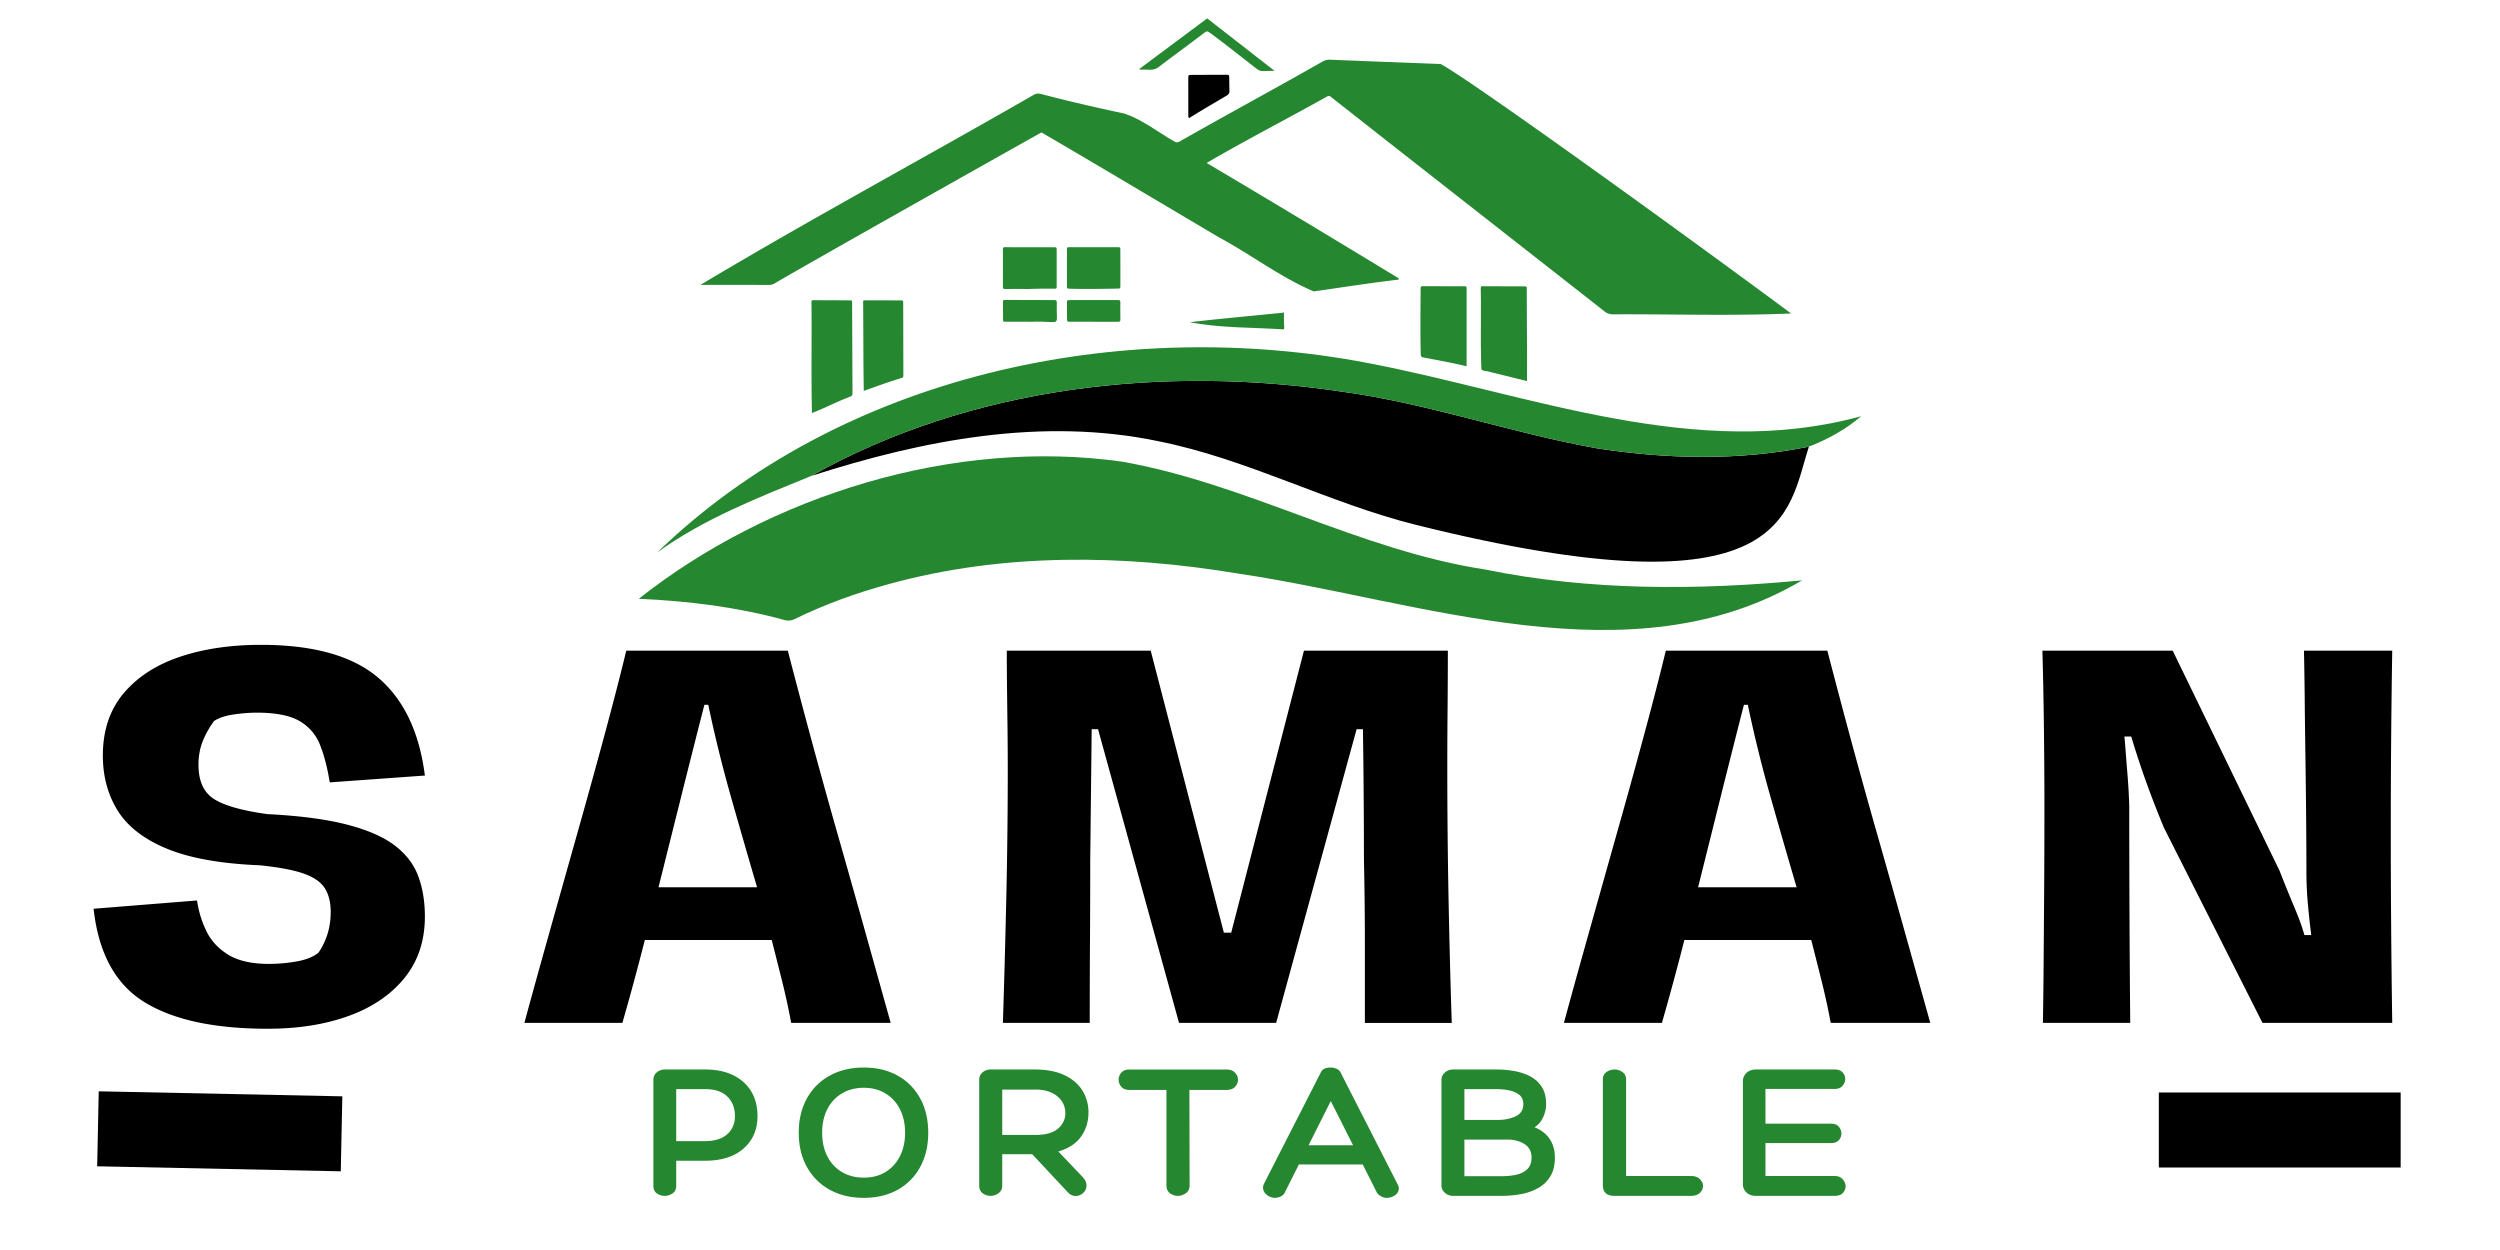 <svg xmlns="http://www.w3.org/2000/svg" width="250" height="125"><script xmlns="" src="chrome-extension://hoklmmgfnpapgjgcpechhaamimifchmp/frame_ant/frame_ant.js"/><defs><clipPath id="a"><path d="M63.84 45.332h116.492V63H63.84Zm0 0"/></clipPath><clipPath id="b"><path d="M65.668 34.668H186.09v20.664H65.668Zm0 0"/></clipPath><clipPath id="c"><path d="M113.668 1.84h14v5.492h-14Zm0 0"/></clipPath></defs><path d="M0 0h250v125H0z" style="fill:#fff;fill-opacity:1;stroke:none"/><path d="M159.695 44.832c-8.543-1.516-16.777-4.465-25.398-5.652-17.922-2.711-37.227-.547-53.168 8.41 11.148-3.578 23.082-5.91 34.726-3.465 8.899 1.773 16.993 6.184 25.782 8.371 37.472 9.32 37.086-1.262 39.254-7.828-6.97 1.414-14.188 1.254-21.196.164M118.902 11.816c1.246-.785 2.504-1.511 3.77-2.261.18-.106.285-.227.273-.457-.023-.426-.011-.856-.02-1.282-.003-.336-.007-.34-.355-.34q-1.69 0-3.379.012c-.363 0-.363.008-.363.371q.002 1.822.004 3.649c.004.086-.027.18.07.308m0 0" style="stroke:none;fill-rule:nonzero;fill:#000;fill-opacity:1"/><g clip-path="url(#a)"><path d="M148.531 56.953c-12.601-1.922-23.824-8.582-36.308-10.785-16.735-2.379-35.184 3.309-48.344 13.71 4.918.224 9.816.81 14.57 2.126.38.105.68.066 1.02-.098 3.031-1.488 6.199-2.62 9.457-3.511 11.375-3.125 23.402-2.961 34.972-1.024 18.172 2.684 39.165 10.816 56.309.664-10.492 1-21.262 1.047-31.676-1.082m0 0" style="stroke:none;fill-rule:nonzero;fill:#258730;fill-opacity:1"/></g><path d="M77.445 28.352c2.47-1.48 20.309-11.528 26.7-15.11 5.886 3.434 11.824 6.985 17.718 10.473 3.196 1.71 6.219 4.035 9.512 5.426 2.773-.395 5.54-.832 8.316-1.16.067-.008.164.039.204-.133a1956 1956 0 0 0-19.23-11.555c3.948-2.3 8.05-4.406 12.046-6.645.129-.074.223-.09.371.032 6.188 4.883 24.45 19.16 27.36 21.453.261.207.519.3.851.3 5.91-.03 11.992.169 17.816-.085-8.18-6.09-31.468-22.977-35.027-24.942a5545 5545 0 0 1-11.039-.433 1.4 1.4 0 0 0-.773.175c-4.743 2.7-9.543 5.29-14.286 7.989-.214.12-.363.125-.59-.016-1.636-.93-3.18-2.176-4.976-2.77-2.785-.59-5.563-1.23-8.32-1.953a.93.93 0 0 0-.766.11c-11.059 6.363-22.34 12.43-33.277 18.976 2.293 0 4.52.004 6.8.008.211 0 .403-.027.59-.14m0 0" style="stroke:none;fill-rule:nonzero;fill:#258730;fill-opacity:1"/><g clip-path="url(#b)"><path d="M136.84 36.313c-24.809-4.774-52.754 1.14-71.121 18.937 4.676-3.387 10.105-5.484 15.41-7.66 15.941-8.957 35.246-11.121 53.168-8.41 8.621 1.183 16.855 4.136 25.398 5.652 7.004 1.09 14.227 1.246 21.196-.168 1.902-.738 3.668-1.71 5.226-3.043-16.496 4.543-33.144-2.21-49.277-5.309m0 0" style="stroke:none;fill-rule:nonzero;fill:#258730;fill-opacity:1"/></g><path d="M81.195 41.305c1.285-.5 2.54-1.16 3.844-1.649.184-.074.211-.183.211-.363-.016-2.969-.023-5.938-.04-8.906 0-.38.02-.352-.362-.352-1.168-.008-2.336-.008-3.504-.015-.156-.016-.203.066-.196.207.04 3.691-.039 7.406.047 11.078M148.14 36.922c.13.195.423.16.641.215 1.293.324 2.586.64 3.918.968.024-3.093-.023-6.187-.02-9.28.024-.266-.288-.173-.452-.188l-3.735-.012c-.422-.004-.414-.082-.414.418.047 2.613-.043 5.293.063 7.879M146.66 28.922c0-.29-.008-.293-.265-.293-1.36-.004-2.723-.004-4.083-.012-.183-.004-.25.04-.25.23-.011 2.192-.042 4.38.012 6.571.004.21.078.3.27.332 1.449.27 2.832.523 4.316.875zM89.984 30.04q-1.612-.006-3.23-.005c-.469 0-.442-.086-.438.426.024 2.879.012 5.754.063 8.633 1.234-.45 2.43-.88 3.64-1.254.313-.098.317-.098.317-.414q-.005-3.522-.016-7.043c0-.344-.004-.344-.336-.344M106.988 28.871c1.582.043 3.164.02 4.746-.012.297-.004.301-.007.305-.293 0-1.18 0-2.363-.004-3.539 0-.297-.004-.304-.297-.304h-4.668c-.402 0-.375-.028-.375.386q-.004 1.731.004 3.461c0 .297.004.293.29.301M100.52 28.902c.816-.011 1.632-.004 2.359-.004a50 50 0 0 1 2.496-.03c.29.003.293 0 .293-.294v-3.531c0-.313-.004-.316-.316-.316-1.13 0-2.254.003-3.38 0-.48 0-.96 0-1.437-.012-.152 0-.242.015-.242.203q.007 1.885-.004 3.77c0 .171.066.214.23.214m0 0" style="stroke:none;fill-rule:nonzero;fill:#258730;fill-opacity:1"/><g clip-path="url(#c)"><path d="M115.902 6.672c1.508-1.156 3.063-2.262 4.567-3.426.183-.14.289-.137.46-.012.75.551 1.497 1.114 2.231 1.692q1.161.915 2.328 1.816c.196.153.395.317.637.36.473.027.809-.036 1.336-.012-2.293-1.79-4.516-3.516-6.742-5.25-2.278 1.695-4.524 3.37-6.77 5.043.012.031.024.054.031.086.653-.063 1.391.183 1.922-.297m0 0" style="stroke:none;fill-rule:nonzero;fill:#258730;fill-opacity:1"/></g><path d="M105.68 30.281c.004-.187-.028-.277-.25-.273q-2.469.001-4.938-.016c-.164-.004-.195.059-.195.2.008.574.004 1.14.008 1.714 0 .266.004.27.28.27.817.004 1.634 0 2.45 0v.008c3.313-.149 2.55.73 2.645-1.903M111.785 32.18c.176.004.262-.035.254-.235-.012-.57-.008-1.14-.004-1.71.004-.169-.055-.235-.222-.227-1.594.004-3.192-.004-4.786 0-.328 0-.332.004-.332.344q.001.738.008 1.476c.004.344.008.348.336.348h2.336v.004c.805 0 1.61-.004 2.41 0M128.398 31.258c-3.148.328-6.273.594-9.421.96 3.062.594 6.168.512 9.265.712.102.008.192 0 .184-.13-.043-.5-.024-1.007-.028-1.542M65.637 55.266c.011-.02.027-.02.043-.008-.016-.016-.032-.04-.043.008M65.68 55.258c.007.004.011.008.02.008q.005-.011.019-.016-.012.005-.024.016c-.007-.008-.011-.008-.015-.008m0 0" style="stroke:none;fill-rule:nonzero;fill:#258730;fill-opacity:1"/><path d="M26.773 102.875q-8.044 0-12.363-2.684-4.318-2.683-5.05-9.316l10.343-.828c.16 1.101.48 2.137.953 3.098.469.957 1.203 1.738 2.192 2.343q1.488.903 4.078.903a16 16 0 0 0 2.73-.246q1.414-.247 2.196-.88 1.218-1.803 1.218-4.046 0-1.466-.586-2.39-.585-.926-2.101-1.466c-1.008-.355-2.469-.636-4.383-.832q-5.858-.239-9.297-1.656-3.44-1.418-4.93-3.809-1.488-2.39-1.488-5.511 0-3.751 2.074-6.22 2.076-2.46 5.633-3.655 3.561-1.196 8.102-1.196 7.85 0 11.707 3.27 3.856 3.266 4.687 9.8l-9.515.684q-.34-2.147-.953-3.707a4.72 4.72 0 0 0-2.047-2.414q-1.438-.85-4.27-.851c-.683 0-1.437.054-2.265.171q-1.249.165-2.028.657a9.2 9.2 0 0 0-1.125 2q-.438 1.072-.437 2.39 0 2.39 1.511 3.391c1.008.664 2.797 1.18 5.368 1.535q4.881.248 7.976 1.05 3.094.804 4.781 2.095 1.688 1.293 2.344 3.074.659 1.782.66 4.027 0 3.608-2.027 6.125c-1.352 1.672-3.203 2.942-5.563 3.801q-3.534 1.291-8.125 1.293M89.07 102.29h-9.953a68 68 0 0 0-.898-4.145q-.515-2.052-1.047-4.145H64.484a277 277 0 0 1-2.246 8.29h-9.8q1.072-3.952 2.437-8.806c.906-3.238 1.844-6.554 2.8-9.949q1.442-5.097 2.735-9.879 1.292-4.78 2.219-8.59H78.78a978 978 0 0 0 2.239 8.465 780 780 0 0 0 2.707 9.758q1.442 5.05 2.808 9.93 1.364 4.875 2.535 9.07M65.852 88.726h9.855q-1.319-4.489-2.613-9.047a136 136 0 0 1-2.266-9.196h-.39q-1.173 4.583-2.344 9.27-1.171 4.682-2.242 8.973M100.29 102.29q.197-6.095.343-12.61.145-6.515.144-12.907 0-1.56-.023-3.78c-.02-1.477-.035-2.942-.055-4.391a469 469 0 0 1-.02-3.536h14.391l7.317 28.2h.734l7.274-28.2h14.39c0 1.954-.012 3.903-.027 5.856q-.029 2.926-.028 5.851 0 6.392.122 12.907.124 6.515.324 12.61h-8.688v-7.83q0-4.168-.093-8.468-.002-3.019-.028-6.582-.029-3.564-.074-6.488h-.633l-8.047 29.367h-9.71l-8.098-29.367h-.637l-.145 13.125q.001 4.29-.027 8.437c-.016 2.762-.023 5.368-.023 7.805ZM193.027 102.29h-9.953a72 72 0 0 0-.902-4.145c-.34-1.368-.692-2.75-1.047-4.145h-12.688a277 277 0 0 1-2.246 8.29h-9.8q1.071-3.952 2.437-8.806 1.365-4.857 2.8-9.949 1.445-5.097 2.735-9.879 1.295-4.78 2.219-8.59h16.152a978 978 0 0 0 2.239 8.465 720 720 0 0 0 2.71 9.758q1.441 5.05 2.805 9.93 1.366 4.875 2.54 9.07M169.81 88.726h9.851q-1.319-4.489-2.613-9.047a136 136 0 0 1-2.266-9.196h-.39q-1.173 4.583-2.344 9.27-1.166 4.682-2.238 8.973M204.29 102.29q.05-2.827.073-6.02.025-3.2.051-7.125.029-3.926.027-8.954c0-2.343-.02-4.832-.05-7.464a511 511 0 0 0-.149-7.66h13.028l10.683 22a145 145 0 0 0 1.414 3.496q.736 1.727 1.074 2.945h.684a83 83 0 0 1-.34-3.145 36 36 0 0 1-.144-3.199c0-1.719-.012-3.598-.028-5.629q-.029-3.052-.074-6.097a863 863 0 0 1-.07-5.762q-.029-2.706-.074-4.61h8.828q-.146 9.123-.145 18.2c0 5.949.047 12.293.145 19.023H226.25l-9.855-19.516a100 100 0 0 1-1.98-5.144 91 91 0 0 1-1.29-3.973h-.684q.046.436.121 1.438.072.998.172 2.172c.063.78.114 1.504.145 2.171q.047.998.047 1.391 0 6.001.027 11.317.024 5.317.07 10.144Zm0 0" style="stroke:none;fill-rule:nonzero;fill:#000;fill-opacity:1"/><path d="M67.621 116.074v2.5c0 .344-.125.602-.371.766a1.37 1.37 0 0 1-1.566 0c-.23-.164-.344-.414-.344-.742V107.98q0-.45.332-.738.34-.293.82-.293h4.047c1.094 0 2.031.2 2.813.59q1.17.584 1.785 1.625.614 1.043.613 2.45c0 1.335-.46 2.413-1.39 3.234-.922.82-2.22 1.226-3.883 1.226Zm0-7.16v5.2h2.856q1.464 0 2.238-.684c.515-.457.777-1.063.777-1.817 0-.82-.258-1.476-.765-1.965-.508-.488-1.235-.734-2.172-.734ZM92.824 113.277c0 1.297-.27 2.434-.8 3.414a5.7 5.7 0 0 1-2.25 2.282q-1.453.81-3.391.812-1.945-.002-3.414-.812a5.77 5.77 0 0 1-2.281-2.282q-.812-1.47-.813-3.414.001-1.963.813-3.43a5.7 5.7 0 0 1 2.28-2.28q1.47-.814 3.415-.813 1.939 0 3.39.812 1.448.81 2.25 2.282.8 1.464.801 3.43m-6.441 4.485q1.247 0 2.172-.563a3.86 3.86 0 0 0 1.437-1.578q.516-1.014.516-2.344 0-1.346-.516-2.359a3.86 3.86 0 0 0-1.437-1.57q-.925-.57-2.172-.57-1.253 0-2.195.57a3.8 3.8 0 0 0-1.458 1.57c-.343.676-.515 1.46-.515 2.36q0 1.329.515 2.343a3.8 3.8 0 0 0 1.457 1.578q.944.563 2.196.563M108.21 117.645c.306.316.454.62.438.921a1 1 0 0 1-.335.735 1.13 1.13 0 0 1-.747.297c-.28.004-.55-.121-.8-.387l-3.547-3.793h-2.996v3.137q-.001.497-.371.765a1.3 1.3 0 0 1-.782.266 1.37 1.37 0 0 1-.797-.254c-.234-.176-.351-.426-.351-.758V107.98q0-.45.328-.738.328-.293.82-.293h4.422c1.192 0 2.184.196 2.977.578q1.191.575 1.785 1.547c.394.649.594 1.367.594 2.164q-.001 1.382-.746 2.426-.746 1.042-2.27 1.48Zm-7.987-4.149h3.293q1.583 0 2.316-.66.733-.666.7-1.578-.024-.995-.821-1.645-.79-.656-2.195-.656h-3.293ZM122.633 106.95q.574.002.87.32.296.317.298.71c0 .254-.102.489-.297.7q-.298.316-.871.316h-3.692l.02 9.54q0 .532-.387.796-.387.253-.785.254a1.35 1.35 0 0 1-.781-.254q-.363-.263-.363-.797v-9.539h-3.672q-.575 0-.84-.316a1.056 1.056 0 0 1 0-1.41q.265-.318.84-.32ZM133.078 106.754q.317 0 .594.129.282.13.418.426l5.613 11.007q.264.436.14.766a.95.95 0 0 1-.456.516 1.46 1.46 0 0 1-.715.187q-.275 0-.567-.152a1.02 1.02 0 0 1-.44-.422l-1.392-2.762h-6.386l-1.387 2.762a.82.82 0 0 1-.43.441 1.4 1.4 0 0 1-.562.133q-.34 0-.668-.187a1.1 1.1 0 0 1-.469-.516q-.15-.328.027-.703l5.649-11.07c.11-.223.242-.375.406-.446q.251-.11.625-.11m0 3.351-2.219 4.422h4.446ZM149.738 106.95c.477 0 .992.046 1.555.132q.843.13 1.598.488.757.357 1.238 1.047c.324.461.484 1.067.484 1.809q0 .633-.304 1.312-.31.669-.86.985 1.032.417 1.535 1.203.504.782.504 1.832c0 .77-.156 1.398-.468 1.894q-.465.75-1.239 1.172a5.6 5.6 0 0 1-1.715.594q-.942.169-1.914.168h-4.84q-.474 0-.824-.309a.97.97 0 0 1-.343-.742v-10.531a.95.95 0 0 1 .343-.75q.351-.305.825-.305Zm0 1.964h-3.297v3.078h3.356q1.008 0 1.77-.363.766-.37.765-1.203 0-.656-.445-.977a2.6 2.6 0 0 0-1.047-.426 6 6 0 0 0-1.102-.109m.992 5.043h-4.289v3.664h3.711c.477 0 .95-.043 1.41-.133q.69-.14 1.141-.547c.297-.273.45-.664.45-1.183q-.001-.91-.712-1.356-.703-.445-1.71-.445M161.48 119.586q-.637.002-.917-.277-.277-.282-.278-.797v-10.547q-.001-.515.367-.766.37-.248.805-.25c.277 0 .54.086.781.25q.37.251.371.766v9.637h6.504q.573 0 .883.316c.203.215.305.437.305.68q0 .374-.305.68-.31.309-.883.308ZM183.469 117.602q.517 0 .804.328c.188.218.286.453.286.703q-.001.357-.266.656-.266.299-.824.297h-7.875q-.591.001-.953-.344a1.14 1.14 0 0 1-.352-.844v-10.277c0-.312.117-.59.352-.82q.362-.352.953-.352h7.875c.36 0 .62.098.793.293a.96.96 0 0 1 .261.66q-.001.365-.273.68-.264.312-.781.313h-6.922v3.472h6.562q.516 0 .774.309.258.305.258.68 0 .362-.258.656-.258.298-.774.297h-6.562v3.293Zm0 0" style="stroke:none;fill-rule:nonzero;fill:#258730;fill-opacity:1"/><path d="M-.003 15h96.735" style="fill:none;stroke-width:30;stroke-linecap:butt;stroke-linejoin:miter;stroke:#000;stroke-opacity:1;stroke-miterlimit:4" transform="matrix(.25 0 0 .25 215.883 109.25)"/><path d="M.003 15h97.458" style="fill:none;stroke-width:30;stroke-linecap:butt;stroke-linejoin:miter;stroke:#000;stroke-opacity:1;stroke-miterlimit:4" transform="rotate(1.18 -5293.818 533.891)scale(.25)"/></svg>